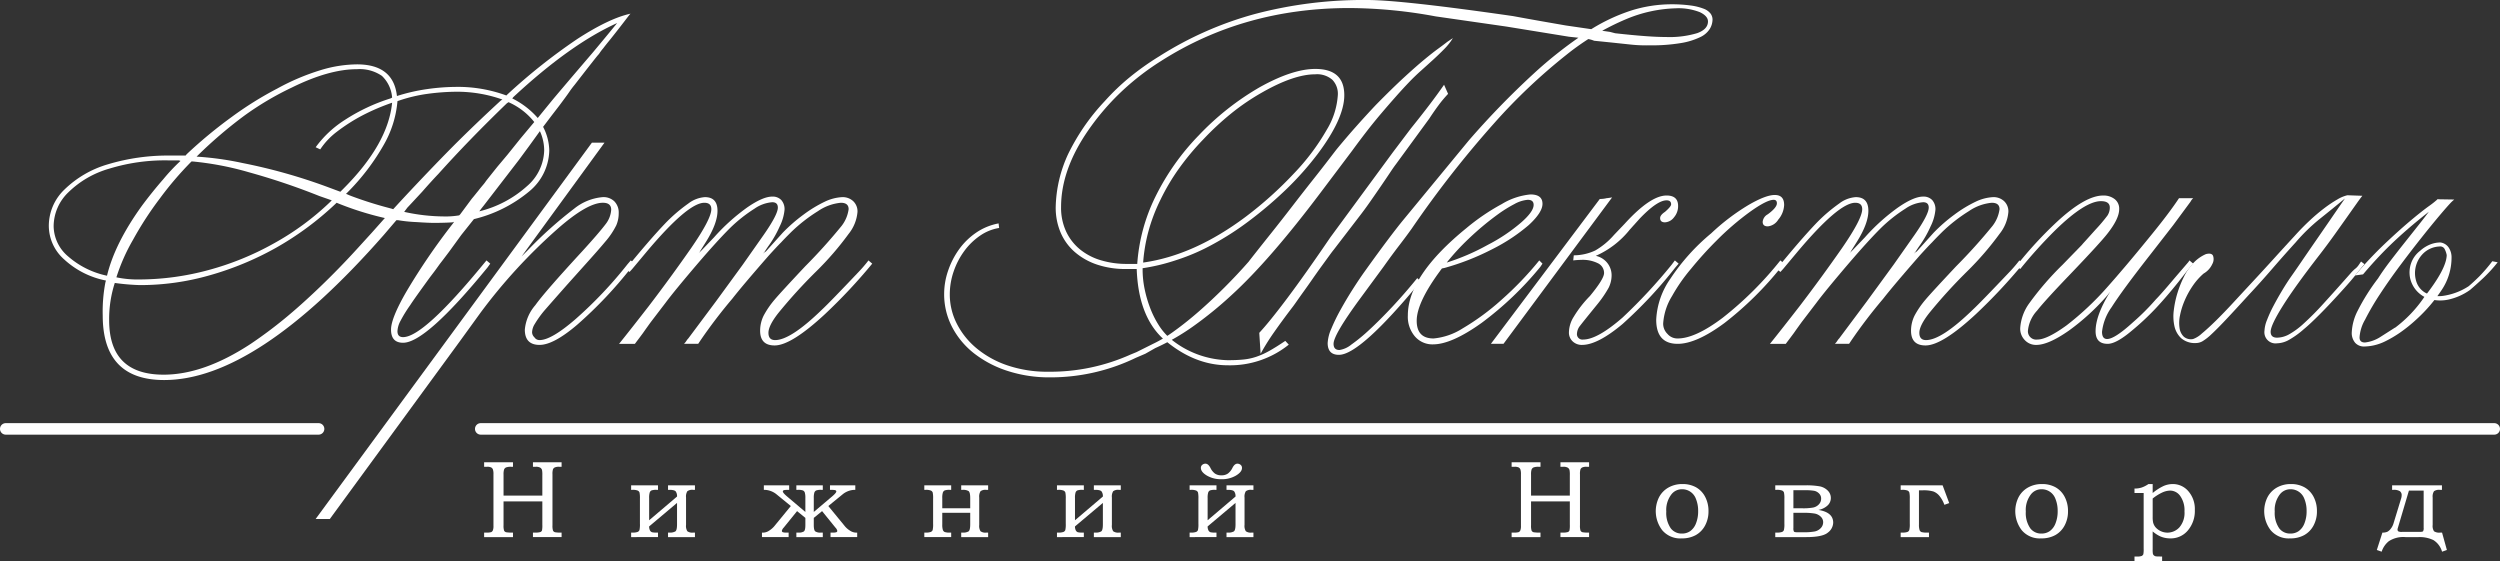 <svg xmlns="http://www.w3.org/2000/svg" id="edd1dda0-06c0-4cdb-83f1-19131de08ebd" data-name="Layer 1" viewBox="0 0 477.9 107.245"><rect x="0" y="0" width="477.9" height="107.245" fill="#333333" stroke="none"/><title>logo_9</title><path d="M3.8,86.6a1.1,1.1,0,0,1,0-2.2H63.6a1.1,1.1,0,1,1,0,2.2Z" transform="translate(-2.7 -3.512)" fill="#ffffff"/><path d="M94.6,86.6a1.1,1.1,0,0,1,0-2.2H479.5a1.1,1.1,0,1,1,0,2.2Z" transform="translate(-2.7 -3.512)" fill="#ffffff"/><path d="M95.245,91.879h5.517v.861h-.379a2.551,2.551,0,0,0-.938.124.72.72,0,0,0-.395.434,3.118,3.118,0,0,0-.092.96v3.989h7.414V94.361a4.885,4.885,0,0,0-.051-.96.768.768,0,0,0-.354-.495,1.62,1.62,0,0,0-.825-.166h-.564v-.861h5.476v.861h-.492a1.851,1.851,0,0,0-.815.13.728.728,0,0,0-.339.351,2.916,2.916,0,0,0-.097.955V103.918a3.108,3.108,0,0,0,.103,1.03.614.614,0,0,0,.41.312,6.402,6.402,0,0,0,1.23.062v.861h-5.476v-.861h.4a3.221,3.221,0,0,0,1.01-.102.521.521,0,0,0,.323-.326,5.118,5.118,0,0,0,.062-1.09v-4.45H98.957V103.918a2.999,2.999,0,0,0,.108,1.035.595.595,0,0,0,.415.308,7.301,7.301,0,0,0,1.282.062v.861h-5.517v-.861h.349a3.348,3.348,0,0,0,1-.087.648.648,0,0,0,.318-.333,2.245,2.245,0,0,0,.118-.872V94.176a2.708,2.708,0,0,0-.108-.929.745.745,0,0,0-.338-.383,1.73,1.73,0,0,0-.764-.124h-.574Z" transform="translate(-2.7 -3.512)" fill="#ffffff"/><path d="M123.347,106.184v-.861h.256a2.667,2.667,0,0,0,.974-.123.637.637,0,0,0,.364-.359,4.872,4.872,0,0,0,.087-1.222V98.854a5.33,5.33,0,0,0-.077-1.191.654.654,0,0,0-.354-.375,2.477,2.477,0,0,0-.995-.138h-.256v-.861h5.137v.861h-.267a2.685,2.685,0,0,0-.969.112.677.677,0,0,0-.349.405,3.442,3.442,0,0,0-.108,1.051v4.246l5.332-4.533a1.558,1.558,0,0,0-.246-.969q-.246-.313-1.21-.312h-.267v-.861h5.147v.861h-.359a1.556,1.556,0,0,0-1.097.267,1.958,1.958,0,0,0-.246,1.211v5.227a1.935,1.935,0,0,0,.246,1.206,1.576,1.576,0,0,0,1.097.262h.359v.861h-5.147v-.861h.267a2.08,2.08,0,0,0,1.133-.226q.322-.226.323-1.334V99.649l-5.332,4.493a1.614,1.614,0,0,0,.185.812.706.706,0,0,0,.379.306,3.817,3.817,0,0,0,.861.062h.267v.861Z" transform="translate(-2.7 -3.512)" fill="#ffffff"/><path d="M154.933,106.184v-.861h.379a1.809,1.809,0,0,0,1.056-.222q.287-.221.287-1.239V102.513l-1.586-1.296-2.558,3.158a1.26,1.26,0,0,0-.349.607.275.275,0,0,0,.154.258,1.905,1.905,0,0,0,.718.082h.421v.861h-5.096v-.861l.174.01a2.177,2.177,0,0,0,1.267-.427,4.299,4.299,0,0,0,.866-.746l3.21-3.915-2.708-2.213a3.766,3.766,0,0,0-2.451-.881v-.861h4.84v.861h-.441l-.205.02c-.376.008-.564.1-.564.277q0,.277.769.934l3.538,2.995V98.719a3.58,3.58,0,0,0-.103-1.035.68.68,0,0,0-.354-.416,2.645,2.645,0,0,0-.969-.117h-.297v-.861h5.055v.861h-.297a2.596,2.596,0,0,0-.964.117.697.697,0,0,0-.354.411,3.39,3.39,0,0,0-.108,1.04V101.376l3.538-2.995q.769-.656.769-.934c0-.178-.188-.27-.564-.277l-.205-.02h-.441v-.861h4.84v.861a3.766,3.766,0,0,0-2.451.881l-2.708,2.213,3.21,3.915a3.94,3.94,0,0,0,.913.777,2.183,2.183,0,0,0,1.2.396c.048,0,.113-.003.195-.01v.861h-5.096v-.861h.421a1.905,1.905,0,0,0,.718-.082.275.275,0,0,0,.154-.258,1.265,1.265,0,0,0-.349-.607l-2.558-3.158-1.586,1.296v1.349q0,.987.277,1.225a1.721,1.721,0,0,0,1.066.236h.379v.861Z" transform="translate(-2.7 -3.512)" fill="#ffffff"/><path d="M184.529,105.322v.861h-5.137v-.861h.256a2.667,2.667,0,0,0,.974-.123.637.637,0,0,0,.364-.359,4.872,4.872,0,0,0,.087-1.222V98.854a5.33,5.33,0,0,0-.077-1.191.653.653,0,0,0-.354-.375,2.477,2.477,0,0,0-.995-.138h-.256v-.861h5.137v.861h-.267a2.685,2.685,0,0,0-.969.112.697.697,0,0,0-.354.405,3.311,3.311,0,0,0-.113,1.051V100.667h5.342V98.719q0-1.107-.323-1.338a2.038,2.038,0,0,0-1.133-.23h-.267v-.861h5.147v.861h-.359a1.556,1.556,0,0,0-1.097.267,1.958,1.958,0,0,0-.246,1.211v5.227a1.935,1.935,0,0,0,.246,1.206,1.576,1.576,0,0,0,1.097.262h.359v.861h-5.147v-.861h.267a2.069,2.069,0,0,0,1.133-.227q.322-.226.323-1.336v-2.221h-5.342v2.221a3.454,3.454,0,0,0,.107,1.038.679.679,0,0,0,.354.411,2.729,2.729,0,0,0,.974.113Z" transform="translate(-2.7 -3.512)" fill="#ffffff"/><path d="M204.75,106.184v-.861h.256a2.667,2.667,0,0,0,.974-.123.637.637,0,0,0,.364-.359,4.872,4.872,0,0,0,.087-1.222V98.854a5.33,5.33,0,0,0-.077-1.191.653.653,0,0,0-.354-.375,2.477,2.477,0,0,0-.995-.138H204.75v-.861h5.137v.861h-.267a2.685,2.685,0,0,0-.969.112.677.677,0,0,0-.349.405,3.442,3.442,0,0,0-.108,1.051v4.246l5.332-4.533a1.558,1.558,0,0,0-.246-.969q-.246-.313-1.21-.312h-.267v-.861h5.147v.861h-.359a1.556,1.556,0,0,0-1.097.267,1.958,1.958,0,0,0-.246,1.211v5.227a1.935,1.935,0,0,0,.246,1.206,1.576,1.576,0,0,0,1.097.262h.359v.861h-5.147v-.861h.267a2.08,2.08,0,0,0,1.133-.226q.322-.226.323-1.334V99.649l-5.332,4.493a1.614,1.614,0,0,0,.185.812.706.706,0,0,0,.379.306,3.817,3.817,0,0,0,.861.062h.267v.861Z" transform="translate(-2.7 -3.512)" fill="#ffffff"/><path d="M230.107,106.184v-.861h.256a2.667,2.667,0,0,0,.974-.123.637.637,0,0,0,.364-.359,4.871,4.871,0,0,0,.087-1.222V98.854a5.33,5.33,0,0,0-.077-1.191.653.653,0,0,0-.354-.375,2.477,2.477,0,0,0-.995-.138h-.256v-.861h5.137v.861h-.267a2.685,2.685,0,0,0-.969.112.677.677,0,0,0-.349.405,3.442,3.442,0,0,0-.108,1.051v4.246l5.333-4.533a1.558,1.558,0,0,0-.246-.969q-.246-.313-1.21-.312h-.267v-.861h5.147v.861h-.358a1.555,1.555,0,0,0-1.097.267,1.958,1.958,0,0,0-.246,1.211v5.227a1.935,1.935,0,0,0,.246,1.206,1.574,1.574,0,0,0,1.097.262h.358v.861h-5.147v-.861h.267a2.079,2.079,0,0,0,1.133-.226q.322-.226.323-1.334V99.649l-5.333,4.493a1.615,1.615,0,0,0,.185.812.706.706,0,0,0,.379.306,3.817,3.817,0,0,0,.861.062h.267v.861ZM236.188,95.119a5.296,5.296,0,0,1-2.773-.691q-1.154-.693-1.154-1.461a.728.728,0,0,1,.272-.605.941.941,0,0,1,.6-.215q.533,0,.954.81a2.962,2.962,0,0,0,.835,1.062,2.081,2.081,0,0,0,1.267.354,2.059,2.059,0,0,0,1.256-.354,3.043,3.043,0,0,0,.846-1.062q.41-.81.954-.81a.962.962,0,0,1,.595.21.73.73,0,0,1,.277.62q0,.749-1.148,1.445A5.25,5.25,0,0,1,236.188,95.119Z" transform="translate(-2.7 -3.512)" fill="#ffffff"/><path d="M291.662,91.879h5.518v.861h-.38a2.552,2.552,0,0,0-.938.124.721.721,0,0,0-.395.434,3.123,3.123,0,0,0-.092.96v3.989h7.413V94.361a4.867,4.867,0,0,0-.052-.96.766.766,0,0,0-.354-.495,1.619,1.619,0,0,0-.825-.166h-.563v-.861h5.475v.861h-.492a1.848,1.848,0,0,0-.814.13.73.73,0,0,0-.339.351,2.935,2.935,0,0,0-.097.955V103.918a3.117,3.117,0,0,0,.102,1.03.614.614,0,0,0,.41.312,6.402,6.402,0,0,0,1.23.062v.861h-5.475v-.861h.399a3.219,3.219,0,0,0,1.01-.102.52.52,0,0,0,.323-.326,5.118,5.118,0,0,0,.062-1.09v-4.45H295.375V103.918a3.004,3.004,0,0,0,.107,1.035.595.595,0,0,0,.415.308,7.3,7.3,0,0,0,1.282.062v.861h-5.518v-.861h.35a3.344,3.344,0,0,0,.999-.087.648.648,0,0,0,.318-.333,2.243,2.243,0,0,0,.118-.872V94.176a2.704,2.704,0,0,0-.108-.929.745.745,0,0,0-.338-.383,1.733,1.733,0,0,0-.765-.124h-.574Z" transform="translate(-2.7 -3.512)" fill="#ffffff"/><path d="M324.313,96.043a5.204,5.204,0,0,1,2.609.625,4.428,4.428,0,0,1,1.738,1.825,5.767,5.767,0,0,1,.635,2.737,5.654,5.654,0,0,1-.65,2.738,4.509,4.509,0,0,1-1.774,1.83,5.385,5.385,0,0,1-2.681.631,4.495,4.495,0,0,1-3.728-1.549,5.972,5.972,0,0,1-.601-6.352,4.57,4.57,0,0,1,1.811-1.836A5.319,5.319,0,0,1,324.313,96.043Zm-.082.994a2.537,2.537,0,0,0-1.98.923,4.866,4.866,0,0,0-1.025,3.343,5.112,5.112,0,0,0,.872,3.22,2.599,2.599,0,0,0,2.143.984,2.702,2.702,0,0,0,1.554-.462,3.195,3.195,0,0,0,1.103-1.471,6.17,6.17,0,0,0,.42-2.374,6.034,6.034,0,0,0-.451-2.39,2.784,2.784,0,0,0-2.635-1.773Z" transform="translate(-2.7 -3.512)" fill="#ffffff"/><path d="M342.06,106.184v-.861h.256a2.969,2.969,0,0,0,1.025-.118.629.629,0,0,0,.369-.364,4.633,4.633,0,0,0,.093-1.222V98.854a5.045,5.045,0,0,0-.082-1.196.652.652,0,0,0-.358-.375,2.751,2.751,0,0,0-1.047-.133h-.256v-.861h5.629a14.839,14.839,0,0,1,2.907.2,2.946,2.946,0,0,1,1.492.801,1.952,1.952,0,0,1,.595,1.422,1.919,1.919,0,0,1-.666,1.463,3.464,3.464,0,0,1-1.713.816q2.83.451,2.83,2.438a2.469,2.469,0,0,1-1.021,1.895q-1.02.86-4.127.86Zm3.466-8.962v3.456h1.753a10.565,10.565,0,0,0,2.005-.14,2.064,2.064,0,0,0,1.103-.602,1.579,1.579,0,0,0,.441-1.131,1.317,1.317,0,0,0-.396-.957,1.805,1.805,0,0,0-.928-.514,10.059,10.059,0,0,0-1.825-.113Zm0,4.317V104.459a1.214,1.214,0,0,0,.112.679q.113.123.667.123h1.097a11.303,11.303,0,0,0,2.2-.154,2.164,2.164,0,0,0,1.158-.647,1.616,1.616,0,0,0,.456-1.131,1.448,1.448,0,0,0-.461-1.049,2.224,2.224,0,0,0-1.194-.602,12.485,12.485,0,0,0-2.159-.139Z" transform="translate(-2.7 -3.512)" fill="#ffffff"/><path d="M366.031,106.184v-.861h.257a2.98,2.98,0,0,0,1.025-.118.64.64,0,0,0,.369-.364,4.743,4.743,0,0,0,.092-1.222V98.854a5.045,5.045,0,0,0-.082-1.196.648.648,0,0,0-.359-.375,2.739,2.739,0,0,0-1.045-.133h-.257v-.861h8.019l1.262,3.394-.924.328a5.828,5.828,0,0,0-.967-1.728,2.781,2.781,0,0,0-1.136-.82,6.614,6.614,0,0,0-2.041-.221h-.716v6.52a3.298,3.298,0,0,0,.117,1.073.658.658,0,0,0,.364.39,4.013,4.013,0,0,0,1.148.098h.287v.861Z" transform="translate(-2.7 -3.512)" fill="#ffffff"/><path d="M393.038,96.043a5.204,5.204,0,0,1,2.609.625,4.428,4.428,0,0,1,1.738,1.825,5.767,5.767,0,0,1,.635,2.737,5.654,5.654,0,0,1-.65,2.738,4.509,4.509,0,0,1-1.774,1.83,5.385,5.385,0,0,1-2.681.631,4.495,4.495,0,0,1-3.728-1.549,5.972,5.972,0,0,1-.601-6.352,4.57,4.57,0,0,1,1.811-1.836A5.319,5.319,0,0,1,393.038,96.043Zm-.082.994a2.537,2.537,0,0,0-1.979.923,4.866,4.866,0,0,0-1.025,3.343,5.112,5.112,0,0,0,.872,3.22,2.599,2.599,0,0,0,2.143.984,2.702,2.702,0,0,0,1.554-.462,3.195,3.195,0,0,0,1.103-1.471,6.17,6.17,0,0,0,.42-2.374,6.034,6.034,0,0,0-.451-2.39,2.784,2.784,0,0,0-2.635-1.773Z" transform="translate(-2.7 -3.512)" fill="#ffffff"/><path d="M410.729,97.755V96.904a4.405,4.405,0,0,0,1.363-.193,5.313,5.313,0,0,0,1.303-.668h.811v1.712a9.567,9.567,0,0,1,2.133-1.364,4.469,4.469,0,0,1,1.701-.348,3.877,3.877,0,0,1,2.989,1.373,5.149,5.149,0,0,1,1.235,3.579,5.745,5.745,0,0,1-1.404,3.999,4.224,4.224,0,0,1-3.302,1.436,4.739,4.739,0,0,1-1.887-.379,6.149,6.149,0,0,1-1.466-.954v3.374a4.934,4.934,0,0,0,.041.892.629.629,0,0,0,.205.328.789.789,0,0,0,.389.175q.174.029,1.17.03v.861h-5.281v-.861h.461a2.446,2.446,0,0,0,.918-.107.679.679,0,0,0,.312-.333,4.932,4.932,0,0,0,.062-1.066V97.755Zm3.477,1.056v3.527a4.788,4.788,0,0,0,.081,1.036,2.252,2.252,0,0,0,.477.943A3.065,3.065,0,0,0,416.999,105.332a3.115,3.115,0,0,0,2.309-1.004,4.216,4.216,0,0,0,.978-3.046,4.713,4.713,0,0,0-.809-2.948,2.376,2.376,0,0,0-1.914-1.041,3.809,3.809,0,0,0-1.557.38A8.898,8.898,0,0,0,414.205,98.811Z" transform="translate(-2.7 -3.512)" fill="#ffffff"/><path d="M440.624,96.043a5.204,5.204,0,0,1,2.609.625,4.428,4.428,0,0,1,1.738,1.825,5.767,5.767,0,0,1,.635,2.737,5.654,5.654,0,0,1-.65,2.738,4.509,4.509,0,0,1-1.774,1.83,5.385,5.385,0,0,1-2.681.631,4.495,4.495,0,0,1-3.728-1.549,5.972,5.972,0,0,1-.601-6.352,4.57,4.57,0,0,1,1.811-1.836A5.319,5.319,0,0,1,440.624,96.043Zm-.082.994a2.537,2.537,0,0,0-1.979.923,4.866,4.866,0,0,0-1.025,3.343,5.112,5.112,0,0,0,.872,3.22,2.599,2.599,0,0,0,2.143.984,2.702,2.702,0,0,0,1.554-.462,3.195,3.195,0,0,0,1.103-1.471,6.171,6.171,0,0,0,.42-2.374,6.034,6.034,0,0,0-.451-2.39,2.784,2.784,0,0,0-2.635-1.773Z" transform="translate(-2.7 -3.512)" fill="#ffffff"/><path d="M457.054,108.645l1.066-3.322a2.19,2.19,0,0,0,.959-.164,2.061,2.061,0,0,0,.656-.596,3.032,3.032,0,0,0,.497-.955l1.456-4.764a2.184,2.184,0,0,0,.113-.646.908.908,0,0,0-.354-.796,2.176,2.176,0,0,0-1.215-.251h-.257v-.861H469.502v.861h-.367a1.705,1.705,0,0,0-1.151.262,1.893,1.893,0,0,0-.256,1.216v5.227a1.859,1.859,0,0,0,.258,1.211,1.773,1.773,0,0,0,1.166.257h.371l.923,3.322-.923.328a3.866,3.866,0,0,0-1.65-2.218,6.047,6.047,0,0,0-2.861-.571h-2.492a5.049,5.049,0,0,0-3.178.787,4.237,4.237,0,0,0-1.364,2.002ZM463.19,97.293l-2.104,7.097a1.372,1.372,0,0,0-.072.316.437.437,0,0,0,.144.38,1.465,1.465,0,0,0,.708.104h3.351c.376,0,.602-.04.677-.118a1.182,1.182,0,0,0,.112-.673V97.293Z" transform="translate(-2.7 -3.512)" fill="#ffffff"/><path d="M89.294,46.219l.205-.308-.308.103q-1.538.103-3.589.103-1.026,0-3.333-.154a27.97,27.97,0,0,1-3.486-.359h-.308l-2.41,2.82Q51.713,76.162,34.077,76.16q-11.741,0-11.741-12.355a29.534,29.534,0,0,1,.513-6.307l.103-.358a16.391,16.391,0,0,1-7.998-4.05,8.582,8.582,0,0,1-2.922-6.409,9.603,9.603,0,0,1,2.974-6.921,19.785,19.785,0,0,1,8.254-4.819,39.766,39.766,0,0,1,12.048-1.692h2.871l.205-.256a87.696,87.696,0,0,1,8.613-7.126,66.662,66.662,0,0,1,8.716-5.435A43.755,43.755,0,0,1,63.916,16.944a24.413,24.413,0,0,1,7.024-1.128q6.972,0,7.639,6.05a35.399,35.399,0,0,1,5.845-1.333,40.426,40.426,0,0,1,5.486-.41,26.758,26.758,0,0,1,9.587,1.641l.205-.205A111.957,111.957,0,0,1,113.084,10.946q6.1-3.947,10.151-4.819l-.103.103-.103.103a.809.809,0,0,1-.154.205q-2,2.615-3.435,4.409-1.129,1.384-1.384,1.743a10.144,10.144,0,0,0-.692.897,2.63,2.63,0,0,1-.334.436q-.257.257-4.512,5.742-.513.615-1,1.333-.489.719-1.872,2.563l-1.538,2-1.589,2.102a10.101,10.101,0,0,1,1.179,4.512,10.409,10.409,0,0,1-3.794,7.793,26.017,26.017,0,0,1-10.613,5.332l-2.41,3.025-2.307,3.179q-.461.615-1.025,1.358-.565.744-.769,1-.769,1.077-1,1.384-.231.308-.897,1.179-3.128,4.307-3.743,5.28a26.297,26.297,0,0,0-1.897,3.076,4.511,4.511,0,0,0-.564,1.949q0,1.128,1.077,1.127,3.896,0,15.432-14.047l.513-.615.718.615-.513.718Q84.115,69.035,79.758,69.034q-2.307,0-2.307-2.513,0-2.203,2.974-7.331A122.844,122.844,0,0,1,89.294,46.219ZM23.157,56.217q1.486-6.203,6.716-13.433,1.948-2.615,4.05-5.024a36.257,36.257,0,0,1,3.281-3.486L36.897,34.171H34.897a36.275,36.275,0,0,0-11.331,1.589,18.361,18.361,0,0,0-7.793,4.512A9.055,9.055,0,0,0,12.954,46.783a7.685,7.685,0,0,0,2.769,5.742A16.366,16.366,0,0,0,23.157,56.217ZM67.043,42.271l-.205.205a58.258,58.258,0,0,1-11.382,8.408,58.4,58.4,0,0,1-12.766,5.281,48.264,48.264,0,0,1-13.228,1.846,43.362,43.362,0,0,1-4.819-.41,22.427,22.427,0,0,0-1.077,7.126q0,10.408,10.408,10.407,7.69,0,16.663-5.896,3.281-2.205,6.409-4.769,3.127-2.562,6.819-6.101,3.691-3.538,7.28-7.485l2.615-2.871,2.512-2.82A58.439,58.439,0,0,1,67.043,42.271ZM39.512,34.376h-.205a63.896,63.896,0,0,0-6.05,7.075,64.476,64.476,0,0,0-5.127,7.896,36.096,36.096,0,0,0-3.179,7.178,19.684,19.684,0,0,0,4.409.41,50.897,50.897,0,0,0,13.176-1.794,54.555,54.555,0,0,0,12.561-5.127A51.216,51.216,0,0,0,65.762,42.169l.359-.359-2.358-.82a128.832,128.832,0,0,0-13.535-4.563A58.149,58.149,0,0,0,39.512,34.376Zm.974-1.128-.205.205a58.899,58.899,0,0,1,8.818,1.23,105.95,105.95,0,0,1,16.047,4.512l2.615.974.205-.205.359-.359q8.561-8.561,9.331-16.458a41.609,41.609,0,0,0-5.64,2.41,34.389,34.389,0,0,0-4.973,3.179A13.804,13.804,0,0,0,63.916,32.069l-.872-.41a20.363,20.363,0,0,1,5.588-5.229,35.278,35.278,0,0,1,8.716-4.102l.308-.154A6.356,6.356,0,0,0,75.708,18.021a7.493,7.493,0,0,0-4.768-1.282q-5.333,0-12.407,3.486a57.405,57.405,0,0,0-9.177,5.435A84.776,84.776,0,0,0,40.486,33.248ZM78.989,22.738l-.308.103a20.095,20.095,0,0,1-2.563,8.254A42.625,42.625,0,0,1,69.146,40.272l-.308.308a2.729,2.729,0,0,1,.513.205l.513.205q3.434,1.282,6.921,2.205l.769.205.308.103,1.128-1.23q4.562-4.922,8.921-9.382,4.562-4.665,10.51-10.151l.308-.205a25.978,25.978,0,0,0-8.818-1.487,43.223,43.223,0,0,0-5.537.41A29.041,29.041,0,0,0,78.989,22.738ZM90.474,44.681l.205-.205,2.205-2.974q.308-.358.718-.872.409-.512.461-.564c.103-.136.222-.29.359-.461q.204-.256.615-.743a6.519,6.519,0,0,0,.564-.744q.563-.717,2.205-2.769.308-.358,1.897-2.256l2.512-3.127,2.615-3.127a12.91,12.91,0,0,0-4.922-3.794l-.308.205q-7.281,7.025-13.125,13.535-1.23,1.282-3.076,3.384-2.564,2.769-2.82,3.025l-.615.82A35.922,35.922,0,0,0,87.5,44.886,15.681,15.681,0,0,0,90.474,44.681Zm15.432-16.099-2,2.769-2,2.717-6.716,8.716-.41.513-.461.615a21.101,21.101,0,0,0,9.126-4.819,9.315,9.315,0,0,0,3.281-6.819A8.8,8.8,0,0,0,105.906,28.583Zm-.41-2.512,1.333-1.641,1.384-1.692q1.486-1.794,7.844-9.229,2.87-3.434,4.614-5.588-8.973,4.051-19.841,14.15l-.205.256A15.67,15.67,0,0,1,105.496,26.07Z" transform="translate(-2.7 -3.512)" fill="#ffffff"/><path d="M90.62,68.727,65.754,102.719H63.037l52.808-71.932h2.41L102.412,52.525,103.54,51.397a77.867,77.867,0,0,1,8.921-7.998,9.998,9.998,0,0,1,5.486-2.205,2.982,2.982,0,0,1,2.205.82,3.052,3.052,0,0,1,.82,2.256,5.794,5.794,0,0,1-.461,2.307,14.688,14.688,0,0,1-2.102,3.127q-1.23,1.488-4.05,4.614l-3.127,3.487q-3.128,3.536-4.512,5.127a20.007,20.007,0,0,0-1.794,2.512,3.193,3.193,0,0,0-.513,1.59,1.371,1.371,0,0,0,.461.974,1.126,1.126,0,0,0,.974.513q2.255,0,6.921-4.051a79.757,79.757,0,0,0,9.895-10.458l.615-.718.769.615-.564.615a80.609,80.609,0,0,1-10.459,11.075q-4.512,3.844-7.178,3.845-2.821,0-2.82-2.923a8.231,8.231,0,0,1,2-4.665q1.742-2.461,8.921-10.254,3.23-3.538,4.512-5.229a4.997,4.997,0,0,0,1.077-2.769q0-1.332-1.589-1.333-3.026,0-8.818,5.127a105.216,105.216,0,0,0-7.742,7.613,103.977,103.977,0,0,0-6.87,8.332Z" transform="translate(-2.7 -3.512)" fill="#ffffff"/><path d="M136.577,68.624l-.41.615h-2.717a3.049,3.049,0,0,0,.461-.563,2.397,2.397,0,0,1,.359-.462l5.281-7.075,5.127-7.024,3.999-5.691q2.717-3.896,2.717-5.229,0-1.025-1.077-1.025a6.842,6.842,0,0,0-3.384,1.23,28.48,28.48,0,0,0-4.768,3.794q-2.41,2.41-6.101,6.716-4.46,5.23-6.101,7.434l-2.82,3.691q-.821,1.128-1.538,2.153-.872,1.179-1.077,1.436l-.461.615h-3.025q2.307-2.87,5.691-7.229,4.153-5.433,8.049-11.022,3.896-5.639,3.896-7.485,0-1.23-1.333-1.23-3.179,0-11.177,9.536l-2.615,3.127-.513.564-.718-.564q4.46-5.485,7.537-8.716a30.812,30.812,0,0,1,4.409-3.794,5.854,5.854,0,0,1,3.179-1.23q2.409,0,2.41,2.615,0,2.461-2.307,6.101l-.872,1.384a.545.545,0,0,0-.103.18,2.134,2.134,0,0,1-.308.436l.205-.205.154-.154.154-.154.103-.103,2.307-2.41a38.289,38.289,0,0,1,6.306-5.691q3.024-2.101,4.819-2.102a2.256,2.256,0,0,1,1.743.666,2.619,2.619,0,0,1,.615,1.846,8.881,8.881,0,0,1-.923,3.179,20.539,20.539,0,0,1-2.256,3.896l-.615.923c0,.035-.035.086-.103.154a.742.742,0,0,0-.128.154.407.407,0,0,1-.077.103q.409-.409.513-.41l3.23-3.589a31.02,31.02,0,0,1,3.999-3.486,24.254,24.254,0,0,1,4.05-2.461,8.75,8.75,0,0,1,3.333-.872,2.952,2.952,0,0,1,2.102.769,2.68,2.68,0,0,1,.82,2.051,7.7,7.7,0,0,1-1.692,4.204,58.029,58.029,0,0,1-6.204,7.178,98.885,98.885,0,0,0-7.229,7.947q-1.898,2.41-1.897,3.793,0,1.386,1.282,1.385,2.973,0,9.023-5.896,1.384-1.28,7.024-7.229a26.508,26.508,0,0,0,1.794-2.102l.718.615a104.324,104.324,0,0,1-9.023,9.639q-6.46,5.997-9.639,5.998-2.769,0-2.769-2.82a6.543,6.543,0,0,1,.667-2.871,17.267,17.267,0,0,1,2.153-3.127q1.127-1.333,5.793-6.306a103.729,103.729,0,0,0,6.973-7.742,6.661,6.661,0,0,0,1.333-3.179q0-1.23-1.487-1.23a9.206,9.206,0,0,0-4.358,1.589,30.45,30.45,0,0,0-5.178,4.05q-1.334,1.334-1.846,1.897-.821.821-2.358,2.512-5.025,5.743-7.024,8.306A96.806,96.806,0,0,0,136.577,68.624Z" transform="translate(-2.7 -3.512)" fill="#ffffff"/><path d="M280.439,10.792a11.239,11.239,0,0,1-1.615,2.051q-.999,1.026-2.153,2.076-1.153,1.052-2.358,2.128-1.206,1.077-2.281,2.205-1.181,1.23-2.563,2.794-1.384,1.564-2.82,3.255-1.436,1.692-2.819,3.486-1.384,1.795-2.614,3.486l-6.102,8.101q-9.69,12.869-16.919,19.483a73.611,73.611,0,0,1-7.46,6.075,42.626,42.626,0,0,1-7.203,4.127l-1.897,1.077-1.794.769a37.435,37.435,0,0,1-16.406,3.743,25.718,25.718,0,0,1-8.126-1.23,20.763,20.763,0,0,1-6.409-3.358,15.45,15.45,0,0,1-4.204-5.05,13.524,13.524,0,0,1-1.512-6.307,13.72,13.72,0,0,1,.744-4.409,15.526,15.526,0,0,1,2.076-4.076,13.186,13.186,0,0,1,3.256-3.204,11.21,11.21,0,0,1,4.332-1.794l.103.872a8.863,8.863,0,0,0-3.666,1.487,12.47,12.47,0,0,0-2.999,2.922,14.52,14.52,0,0,0-2.025,3.896,13.425,13.425,0,0,0-.743,4.409,12.263,12.263,0,0,0,1.308,5.512,14.828,14.828,0,0,0,3.742,4.717,18.516,18.516,0,0,0,5.922,3.307,23.63,23.63,0,0,0,7.896,1.23A37.523,37.523,0,0,0,218.813,71.29l1.128-.462,3.179-1.589a24.925,24.925,0,0,0,4.076-2.461q2.28-1.639,4.717-3.769,2.434-2.127,4.896-4.588,2.461-2.462,4.613-4.922.103-.154,1.359-1.743,1.255-1.589,3.076-3.871,1.819-2.281,3.896-4.974,2.076-2.691,3.922-5.024,1.846-2.332,3.102-3.973,1.255-1.64,1.461-1.897,1.948-2.358,3.82-4.46,1.871-2.101,3.666-3.999,3.126-3.178,5.383-5.255,2.256-2.076,3.871-3.409,1.614-1.332,2.641-2.076,1.024-.743,1.742-1.308Zm30.044-1.179.975.256q3.229.36,5.613.538,2.385.181,4.127.18a18.318,18.318,0,0,0,5.947-.743q2.051-.743,2.051-2.23,0-1.025-1.537-1.769a11.213,11.213,0,0,0-4.666-.744A26.258,26.258,0,0,0,313.662,7.126,48.086,48.086,0,0,0,302.126,13.996a109.145,109.145,0,0,0-13.714,12.972A199.606,199.606,0,0,0,272.544,47.245q-1.027,1.436-2.384,3.205-1.359,1.768-2.999,4.076L262.751,60.523q-5.127,6.973-5.127,8.716,0,1.179,1.129,1.179a4.691,4.691,0,0,0,2.256-1.025,32.631,32.631,0,0,0,3.46-2.845q1.973-1.819,4.333-4.333,2.357-2.511,4.818-5.537l.667.615Q262.7,71.342,258.649,71.342q-2.153,0-2.152-2.256a7.676,7.676,0,0,1,.691-2.718,34.881,34.881,0,0,1,1.77-3.64q1.075-1.948,2.332-3.923,1.255-1.973,2.436-3.614,2.461-3.434,4.256-5.819,1.793-2.383,2.973-3.819L283.464,30.377a157.431,157.431,0,0,1,12.331-12.715,80.118,80.118,0,0,1,10.202-7.998,34.783,34.783,0,0,1,8.562-4.153,25.933,25.933,0,0,1,7.459-1.179,27.255,27.255,0,0,1,3.871.23,10.772,10.772,0,0,1,2.486.615,2.962,2.962,0,0,1,1.308.923,1.947,1.947,0,0,1,.385,1.154,3.556,3.556,0,0,1-.513,1.769A4.336,4.336,0,0,1,327.71,10.612a13.502,13.502,0,0,1-3.666,1.128,33.487,33.487,0,0,1-5.973.436,27.437,27.437,0,0,1-3.717-.154q-1.923-.204-3.871-.41l-3.025-.308c-.102-.034-.223-.077-.358-.128a5.376,5.376,0,0,0-.692-.18q-.488-.102-1.384-.205-.898-.102-2.384-.256L290.642,8.587,277.106,6.639a91.967,91.967,0,0,0-16.457-1.589q-20.149,0-36.042,10.151a49.17,49.17,0,0,0-7.767,6.05,47.125,47.125,0,0,0-6.076,7.126q-5.229,7.537-5.229,14.714a10.803,10.803,0,0,0,.949,4.64,9.724,9.724,0,0,0,2.614,3.41,11.458,11.458,0,0,0,3.974,2.102,17.007,17.007,0,0,0,5.076.718h1.948a34.359,34.359,0,0,1,3.435-12.766,46.039,46.039,0,0,1,8.357-11.843,51.463,51.463,0,0,1,11.638-9.177q6.255-3.486,10.612-3.486,5.537,0,5.537,5.024,0,4.46-5.127,11.279a58.881,58.881,0,0,1-5.818,6.562,76.285,76.285,0,0,1-7.408,6.306,54.581,54.581,0,0,1-6.691,4.307,39.482,39.482,0,0,1-6.947,3.025q-1.846.615-3.486 1-1.641.385-3.076.59v.256a18.461,18.461,0,0,0,.384,3.717,23.131,23.131,0,0,0,1.051,3.614,18.007,18.007,0,0,0,1.589,3.204,11.947,11.947,0,0,0,2.051,2.487,17.873,17.873,0,0,0,11.229,4.307q1.69,0,2.973-.129a11.219,11.219,0,0,0,2.487-.538,15.118,15.118,0,0,0,2.486-1.128q1.28-.718,3.024-1.896l.667.717a17.905,17.905,0,0,1-11.638,3.948q-6.718,0-12.664-5.332-4.46-4.358-4.768-13.074h-2.051a16.956,16.956,0,0,1-5.537-.846,12.608,12.608,0,0,1-4.23-2.384,10.311,10.311,0,0,1-2.717-3.717,12.131,12.131,0,0,1-.949-4.896A25.256,25.256,0,0,1,206.919,32.889a41.636,41.636,0,0,1,2.974-5.101,40.943,40.943,0,0,1,3.999-4.948,42.942,42.942,0,0,1,4.768-4.563,51.642,51.642,0,0,1,5.64-3.999,66.905,66.905,0,0,1,18.329-8.101,81.145,81.145,0,0,1,21.405-2.666q6.562,0,27.891,3.076,2.769.513,5.255.948,2.486.437,4.846.846Zm-89.26,44.092q9.792-1.384,19.688-8.818a72.134,72.134,0,0,0,9.125-8.203,42.549,42.549,0,0,0,6.281-8.357,14.586,14.586,0,0,0,2.127-6.716,3.847,3.847,0,0,0-1.051-2.845,4.442,4.442,0,0,0-3.256-1.051q-4.102,0-10.202,3.486a43.538,43.538,0,0,0-5.845,3.973,54.168,54.168,0,0,0-5.383,4.999,49.187,49.187,0,0,0-4.64,5.562,40.823,40.823,0,0,0-3.512,5.922,33.16,33.16,0,0,0-2.333,6.127A31.69,31.69,0,0,0,221.223,53.705Zm47.732-21.072,3.486-4.614q3.895-4.819,6.306-8.306l.77,1.743a23.451,23.451,0,0,0-1.846,2.205q-.873,1.18-1.743,2.512l-6.409,8.767q-.359.461-1.127,1.615-.771,1.154-1.77,2.615-.999,1.46-2.076,2.999-1.077,1.538-2,2.717L257.624,51.295q-.256.308-.871,1.153-.615.847-1.436,1.974-.82,1.129-1.691,2.384-.873,1.257-1.667,2.358-.795,1.103-1.384,1.948-.59.845-.795,1.102-2,2.616-3.537,4.82a42.851,42.851,0,0,0-2.564,4.102l-.256-4q2-2.153,5.383-6.664,3.384-4.512,8.203-11.587Z" transform="translate(-2.7 -3.512)" fill="#ffffff"/><path d="M296.947,53.294l.615.615-.41.615a62.872,62.872,0,0,1-11.229,10.715q-5.742,4.102-9.279,4.102a4.391,4.391,0,0,1-3.486-1.538,5.767,5.767,0,0,1-1.334-3.999q0-7.588,11.229-16.714a40.863,40.863,0,0,1,6.717-4.563,12.908,12.908,0,0,1,5.485-1.846q2.307,0,2.308,1.794,0,1.641-2.615,4.05a34.223,34.223,0,0,1-6.973,4.614,47.592,47.592,0,0,1-9.126,3.589l-.513.103q-4.819,6.409-4.819,9.998,0,3.384,3.229,3.384a12.499,12.499,0,0,0,5.589-1.948,45.548,45.548,0,0,0,7.383-5.435A62.656,62.656,0,0,0,296.947,53.294Zm-17.688.41a42.182,42.182,0,0,0,7.845-3.384,32.648,32.648,0,0,0,6.357-4.255q2.408-2.101,2.409-3.384,0-.973-1.128-.974a6.328,6.328,0,0,0-2.563.82,25.41,25.41,0,0,0-3.128,1.948,53.913,53.913,0,0,0-5.588,4.666A43.964,43.964,0,0,0,279.259,53.705Z" transform="translate(-2.7 -3.512)" fill="#ffffff"/><path d="M290.107,69.239h-2.409l20.815-27.686c.068,0,.23-.008.487-.025a4.472,4.472,0,0,0,.794-.128q.513-.051,1.077-.154Zm32.762-15.945.718.615-.615.718a83.881,83.881,0,0,1-10.101,10.818q-4.767,3.999-7.741,3.999a2.498,2.498,0,0,1-1.846-.718,2.29,2.29,0,0,1-.667-1.691,5.788,5.788,0,0,1,.924-2.975,21.22,21.22,0,0,1,3.076-3.947Q309.333,56.832,309.334,55.704a2.057,2.057,0,0,0-1.128-1.846,6.544,6.544,0,0,0-3.281-.667,14.231,14.231,0,0,0-1.487.103l.104-.974a9.819,9.819,0,0,0,4.102-.923,14.066,14.066,0,0,0,3.588-2.974l2.103-2.205q4.871-5.331,7.946-5.332,2.205,0,2.205,2a3.257,3.257,0,0,1-.77,2.153,2.305,2.305,0,0,1-1.742.974q-.923,0-.924-.82,0-.563.924-1.179,1.178-1.025,1.179-1.436,0-.769-.872-.769-1.794,0-5.127,3.486l-1.896,2.102a17.142,17.142,0,0,1-6.512,5.024,3.791,3.791,0,0,1,3.025,3.896,5.382,5.382,0,0,1-.564,2.204,21.509,21.509,0,0,1-2.051,3.025q-2.921,3.589-3.383,4.204a2.574,2.574,0,0,0-.615,1.487A1.041,1.041,0,0,0,305.335,68.419q2.717,0,7.536-4.204a101.206,101.206,0,0,0,9.383-10.1Z" transform="translate(-2.7 -3.512)" fill="#ffffff"/><path d="M343.039,53.294l.718.615-.615.718A63.787,63.787,0,0,1,332.375,65.24q-5.383,3.999-8.972,3.999-4.102,0-4.102-4.614a14.842,14.842,0,0,1,2.717-7.844,39.535,39.535,0,0,1,7.793-8.665,41.333,41.333,0,0,1,7.075-5.383q3.333-1.948,5.075-1.948,1.794,0,1.795,1.897a4.594,4.594,0,0,1-1.128,2.82,2.644,2.644,0,0,1-1.999,1.282q-.976,0-.975-.872a1.822,1.822,0,0,1,.975-1.436q1.742-1.281,1.742-2.102,0-.666-.615-.666-1.333,0-4.613,2.358a52.081,52.081,0,0,0-6.307,5.435,70.193,70.193,0,0,0-4.871,5.383,32.725,32.725,0,0,0-3.64,5.229,11.382,11.382,0,0,0-1.692,5.229,2.722,2.722,0,0,0,.82,1.999,2.485,2.485,0,0,0,1.949.872q3.384,0,8.664-3.999A66.957,66.957,0,0,0,343.039,53.294Z" transform="translate(-2.7 -3.512)" fill="#ffffff"/><path d="M356.58,68.624l-.41.615h-2.718a3.095,3.095,0,0,0,.462-.563,2.376,2.376,0,0,1,.358-.462l5.28-7.075,5.127-7.024,4-5.691q2.716-3.896,2.717-5.229,0-1.025-1.076-1.025a6.845,6.845,0,0,0-3.385,1.23,28.519,28.519,0,0,0-4.768,3.794q-2.411,2.41-6.102,6.716-4.459,5.23-6.101,7.434l-2.819,3.691q-.822,1.128-1.539,2.153-.872,1.179-1.076,1.436l-.461.615h-3.025q2.307-2.87,5.691-7.229,4.151-5.433,8.049-11.022,3.895-5.639,3.896-7.485,0-1.23-1.333-1.23-3.18,0-11.177,9.536l-2.615,3.127-.512.564-.719-.564q4.462-5.485,7.537-8.716a30.839,30.839,0,0,1,4.409-3.794,5.856,5.856,0,0,1,3.179-1.23q2.41,0,2.41,2.615,0,2.461-2.308,6.101l-.872,1.384a.546.546,0,0,0-.102.18,2.152,2.152,0,0,1-.309.436q.103-.102.205-.205c.068-.068.12-.119.154-.154.068-.068.119-.119.154-.154l.102-.103,2.308-2.41A38.327,38.327,0,0,1,365.5,43.194q3.025-2.101,4.82-2.102a2.255,2.255,0,0,1,1.742.666,2.619,2.619,0,0,1,.615,1.846,8.874,8.874,0,0,1-.922,3.179A20.617,20.617,0,0,1,369.5,50.68l-.615.923c0,.035-.035.086-.104.154a.735.735,0,0,0-.128.154.398.398,0,0,1-.077.103q.41-.409.514-.41l3.229-3.589a31.085,31.085,0,0,1,3.999-3.486,24.238,24.238,0,0,1,4.051-2.461,8.741,8.741,0,0,1,3.332-.872,2.951,2.951,0,0,1,2.102.769,2.678,2.678,0,0,1,.82,2.051,7.698,7.698,0,0,1-1.691,4.204,57.97,57.97,0,0,1-6.203,7.178,98.916,98.916,0,0,0-7.229,7.947q-1.897,2.41-1.897,3.793,0,1.386,1.282,1.385,2.972,0,9.023-5.896,1.384-1.28,7.024-7.229a26.589,26.589,0,0,0,1.794-2.102l.718.615a104.391,104.391,0,0,1-9.023,9.639q-6.46,5.997-9.639,5.998-2.769,0-2.769-2.82a6.537,6.537,0,0,1,.667-2.871,17.254,17.254,0,0,1,2.152-3.127q1.128-1.333,5.794-6.306a103.614,103.614,0,0,0,6.973-7.742,6.656,6.656,0,0,0,1.333-3.179q0-1.23-1.486-1.23a9.202,9.202,0,0,0-4.358,1.589,30.433,30.433,0,0,0-5.179,4.05q-1.333,1.334-1.846,1.897-.82.821-2.357,2.512-5.026,5.743-7.024,8.306A96.682,96.682,0,0,0,356.58,68.624Z" transform="translate(-2.7 -3.512)" fill="#ffffff"/><path d="M421.237,53.294l.718.615q-.461.461-2.819,3.487-2.514,3.127-4.512,5.229a48.885,48.885,0,0,1-4.41,4.102q-2.974,2.514-4.613,2.513-2.309,0-2.308-2.409,0-3.076,2.819-7.588l-.512.666a43.208,43.208,0,0,1-7.435,6.818q-3.896,2.719-6.204,2.718a2.901,2.901,0,0,1-2.204-.923,3.113,3.113,0,0,1-.872-2.307,9.077,9.077,0,0,1,1.795-4.82,57.047,57.047,0,0,1,6.307-7.28l3.691-3.794q.204-.256.538-.615.333-.358,2.076-2.307a31.289,31.289,0,0,0,2.256-2.666,2.792,2.792,0,0,0,.462-1.538q0-1.23-1.692-1.23-3.026,0-8.716,5.537a92.453,92.453,0,0,0-6.717,7.434l-.717-.615a75.401,75.401,0,0,1,7.741-8.408q5.433-5.024,8.818-5.024a3.437,3.437,0,0,1,2.256.718,2.308,2.308,0,0,1,.82,1.897q0,1.795-2.204,4.614-1.386,1.795-7.229,7.896-4.819,5.024-6.255,6.87a6.562,6.562,0,0,0-1.743,3.743A1.585,1.585,0,0,0,392.167,68.419q1.846,0,5.589-2.718a55.909,55.909,0,0,0,7.845-7.383q1.28-1.434,3.332-3.845,2.049-2.409,5.178-6.255,3.333-4.101,5.127-6.819h2.718a2.291,2.291,0,0,0-.513.667l-3.332,4.512-4.307,5.537q-5.385,6.871-7.435,10.1a9.948,9.948,0,0,0-1.846,4.717q0,1.386.974,1.385,1.436,0,4.922-3.179a44.063,44.063,0,0,0,4.41-4.409q.973-.973,3.691-4.204l2.512-2.922Z" transform="translate(-2.7 -3.512)" fill="#ffffff"/><path d="M454.292,40.938q-.308.36-1.051,1.41-.744,1.051-1.795,2.538-1.052,1.488-2.384,3.358-1.334,1.873-2.871,3.871-4.819,6.204-7.126,9.895-2.309,3.691-2.308,4.922,0,1.129,1.23,1.129a4.884,4.884,0,0,0,2.256-.615,14.707,14.707,0,0,0,2.794-2.051,53.443,53.443,0,0,0,3.794-3.82q2.178-2.383,5.255-5.87a7.574,7.574,0,0,1,.77-.769,3.157,3.157,0,0,0,.308-.256c.068-.068.153-.162.257-.282q.152-.179.615-.897l.666.513q-.82.923-1.641,1.974-.82,1.051-2.256,2.641-2.769,3.076-4.691,4.998-1.922,1.923-2.999,2.795a16.745,16.745,0,0,1-2.794,2.024,4.88,4.88,0,0,1-2.333.692,2.129,2.129,0,0,1-2.409-2.41,6.159,6.159,0,0,1,.486-2.051,24.359,24.359,0,0,1,1.23-2.691q.743-1.409,1.615-2.871.872-1.46,1.691-2.64.872-1.23,2.077-3,1.204-1.768,2.589-3.768,1.384-2,2.846-4.127,1.46-2.126,2.846-4.127-2.36,1.949-4.769,3.871a34.989,34.989,0,0,0-4.665,4.537q-2.153,2.359-4.436,4.999-2.282,2.641-4.537,5.05-2.615,2.871-4.307,4.666-1.692,1.794-2.769,2.794a10.05,10.05,0,0,1-1.718,1.358,2.552,2.552,0,0,1-1.256.359,4.02,4.02,0,0,1-2.82-.897,4.435,4.435,0,0,1-1.307-2.282,8.812,8.812,0,0,1-.129-3.102,18.734,18.734,0,0,1,.719-3.357,19.616,19.616,0,0,1,1.23-3.051,9.517,9.517,0,0,1,1.384-2.128,7.164,7.164,0,0,1,2.794-2.179q1.05-.281,1.359.282a1.91,1.91,0,0,1-.129,1.615,4.001,4.001,0,0,1-1.666,1.82,12.282,12.282,0,0,0-2.102,2.384,16.211,16.211,0,0,0-1.539,2.82,14.031,14.031,0,0,0-.871,2.819,6.865,6.865,0,0,0-.077,2.41,2.789,2.789,0,0,0,.82,1.641,2.073,2.073,0,0,0,1.769.436,4.912,4.912,0,0,0,1.667-1.051q1.153-.949,2.691-2.461,1.538-1.512,3.384-3.512,1.846-2.001,3.846-4.153,1.998-2.153,3.998-4.358,2.001-2.204,3.846-4.204,1.434-1.589,2.896-2.948a34.765,34.765,0,0,1,2.795-2.358,23.387,23.387,0,0,1,2.461-1.641,6.73,6.73,0,0,1,1.896-.795Z" transform="translate(-2.7 -3.512)" fill="#ffffff"/><path d="M474.619,58.217q1.025-.872,2.076-1.923a30.117,30.117,0,0,0,2.436-2.846l1.025.205a27.994,27.994,0,0,1-2.82,3.076q-1.383,1.282-2.461,2.204a11.296,11.296,0,0,1-4.255,1.872,7.484,7.484,0,0,1-3.461-.128,5.39,5.39,0,0,1-3.742-4,5.373,5.373,0,0,1,.153-2.743,5.138,5.138,0,0,1,1.77-2.487,6.449,6.449,0,0,1,2.051-1.256,5.584,5.584,0,0,1,1.794-.333,2.275,2.275,0,0,1,1.589.948,3.329,3.329,0,0,1,.564,1.974,11.091,11.091,0,0,1-1.846,6.101,29.869,29.869,0,0,1-4.819,5.64,28.85,28.85,0,0,1-3.281,2.641,22.051,22.051,0,0,1-2.718,1.589,9.683,9.683,0,0,1-2.256.795,9.302,9.302,0,0,1-1.794.205,2.246,2.246,0,0,1-1.692-.692,2.886,2.886,0,0,1-.666-2.076,10.004,10.004,0,0,1,1.103-4.024A39.313,39.313,0,0,1,457.29,56.729q.973-1.538,2.308-3.281,1.332-1.742,2.819-3.614,1.487-1.871,3.051-3.846,1.563-1.972,2.948-3.973l.307-.41,3.128.051-.462.41q-.666.667-2.229,2.512-1.564,1.846-3.538,4.333-1.975,2.487-4.102,5.332-2.128,2.845-3.871,5.511a49.576,49.576,0,0,0-2.845,4.871,7.705,7.705,0,0,0-1.052,3.384q0,.974,1.025.974a6.824,6.824,0,0,0,2.82-.974l2.974-1.897-.103.104a24.432,24.432,0,0,0,5.64-5.896q4.255-5.383,4.307-8.049a4.264,4.264,0,0,0-.385-1.128.939.939,0,0,0-.999-.513,4.712,4.712,0,0,0-3.025,1.256,5.262,5.262,0,0,0-1.436,5.332,3.775,3.775,0,0,0,1.666,2.204,5.501,5.501,0,0,0,3.333.667A12.004,12.004,0,0,0,474.619,58.217Zm-5.024-16.202q-2.615,1.949-4.64,3.615-2.026,1.666-3.794,3.281-1.77,1.614-3.384,3.307-1.616,1.692-3.358,3.743l-1.538.205a77.071,77.071,0,0,1,5.691-6.05q2.716-2.563,4.818-4.333,2.102-1.768,3.513-2.794a18.385,18.385,0,0,0,1.819-1.436Z" transform="translate(-2.7 -3.512)" fill="#ffffff"/></svg>